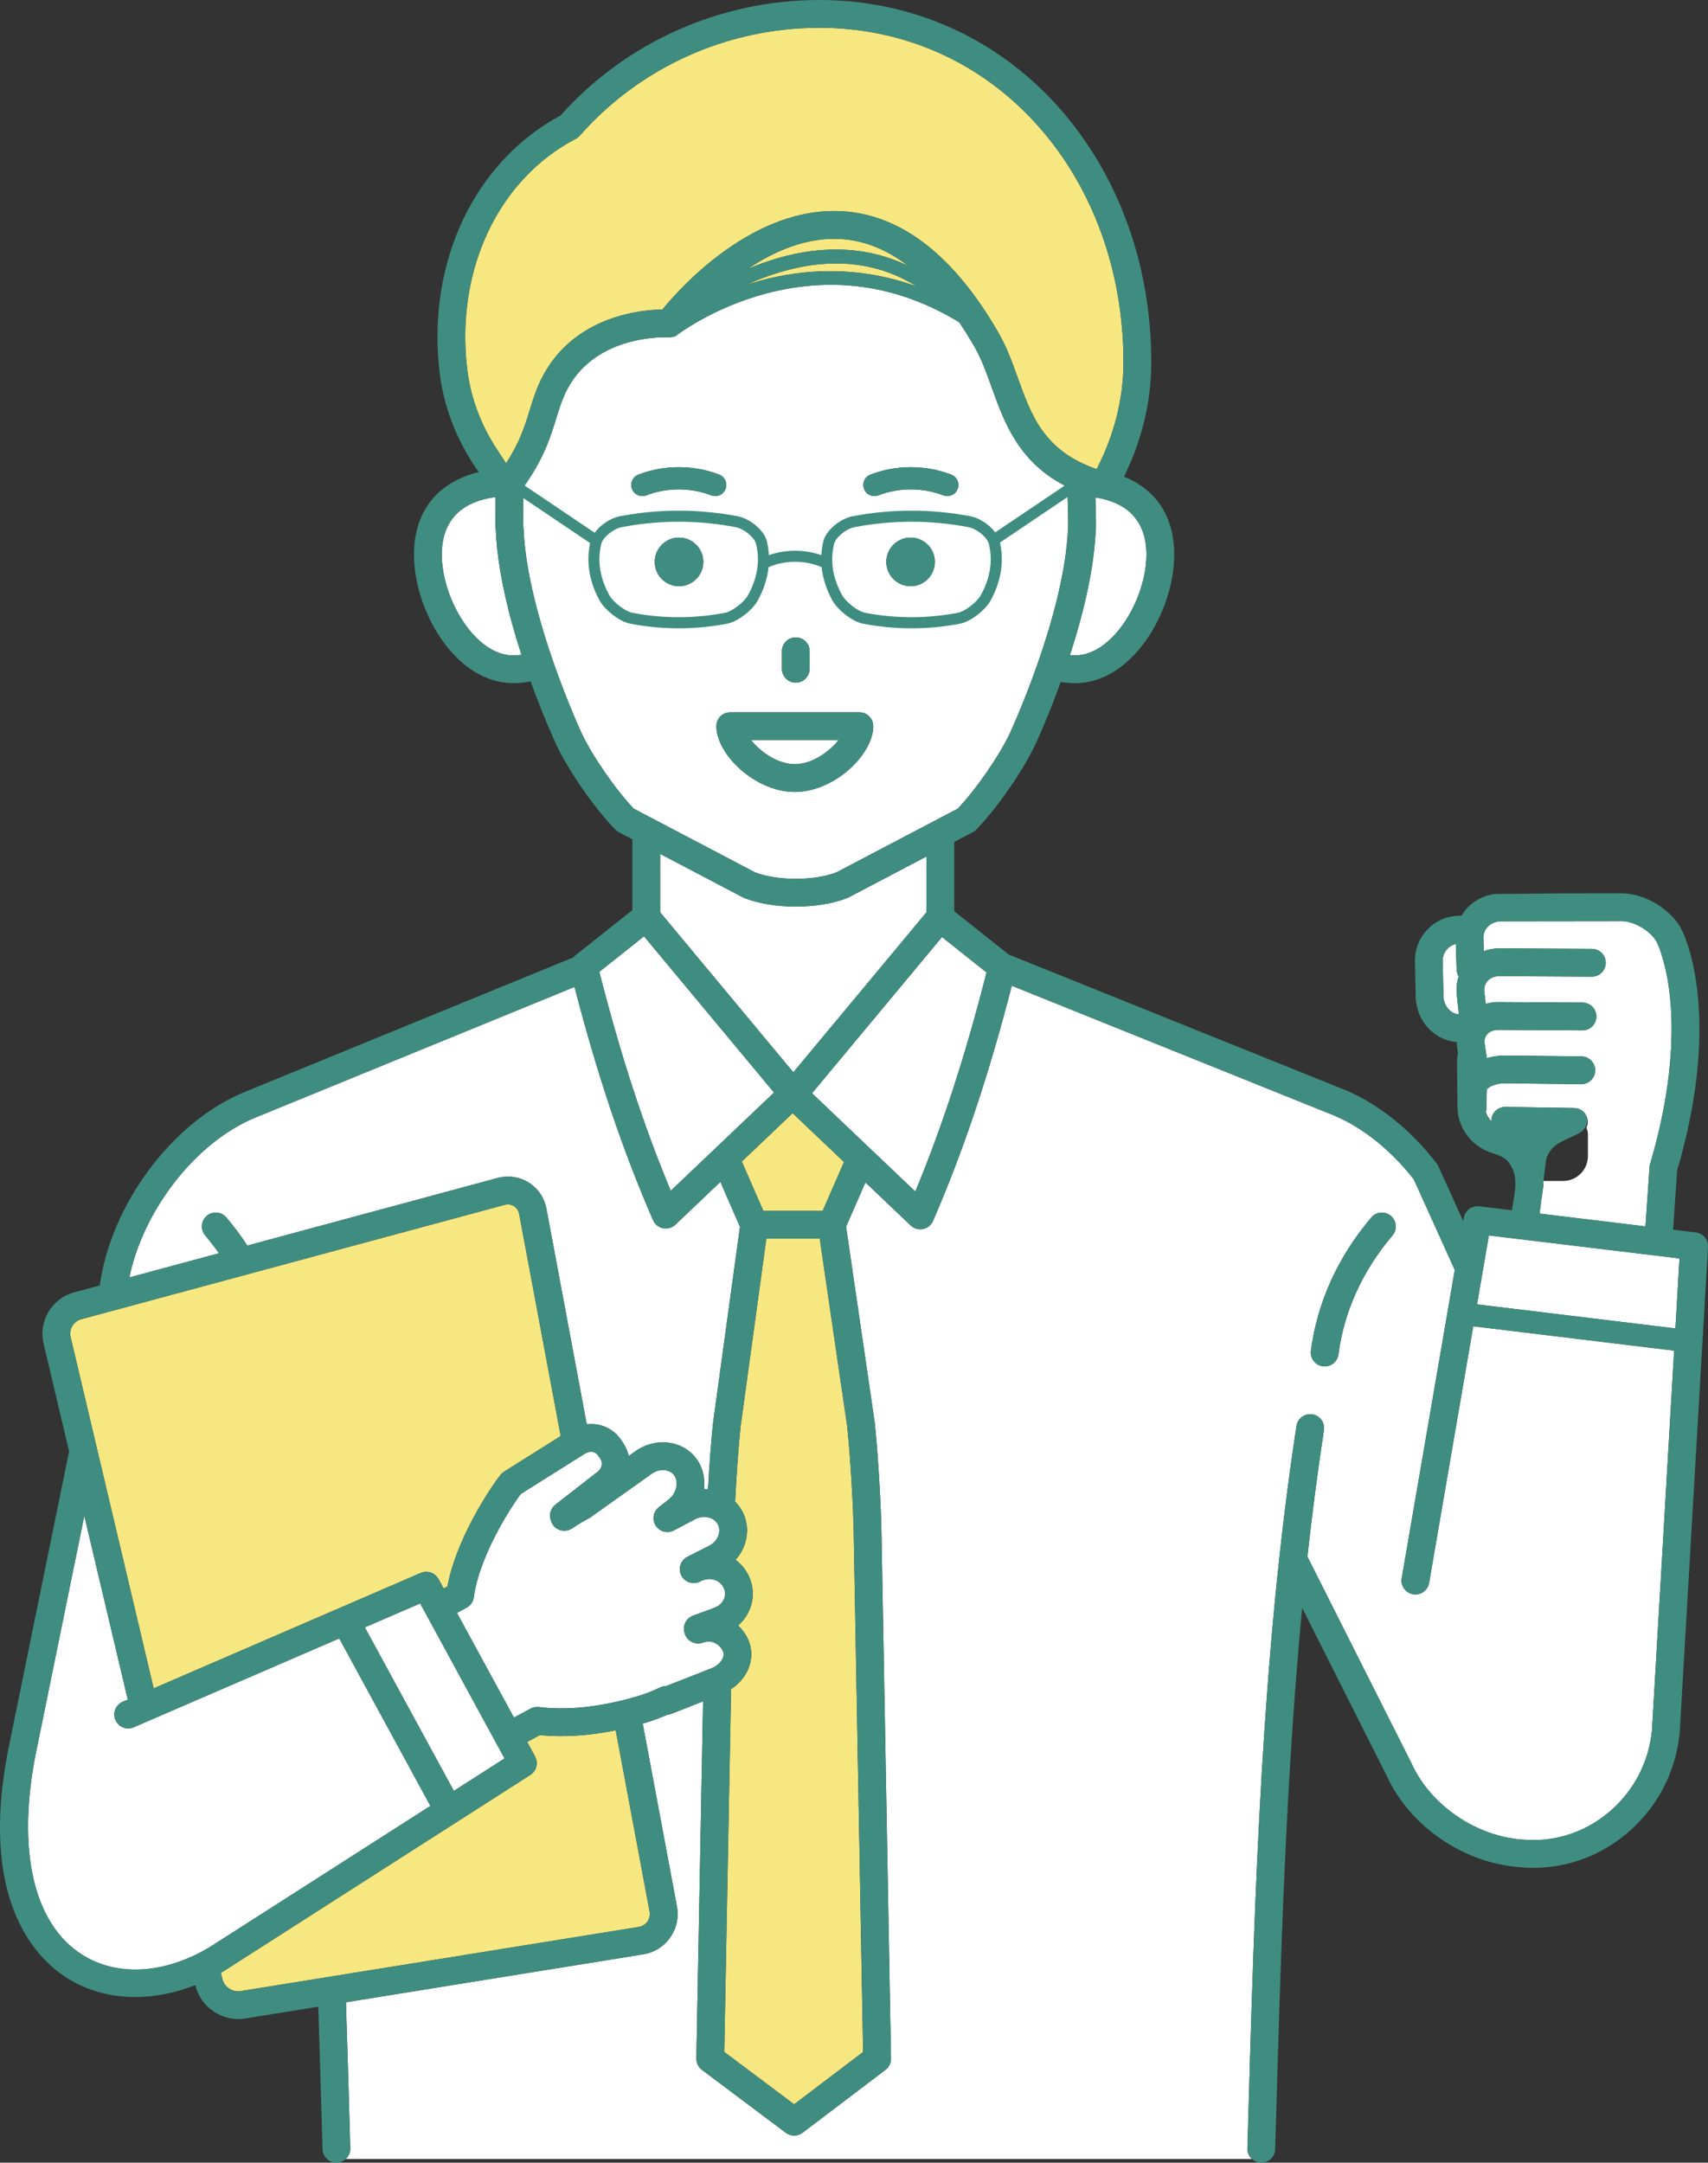 <?xml version="1.0" encoding="UTF-8"?><svg id="_レイヤー_2" xmlns="http://www.w3.org/2000/svg" viewBox="0 0 141.377 179.014"><rect x="0" y="0" width="141.377" height="179.014" fill="#333333" stroke="none"/><defs><style>.cls-1{fill:#f7e781;}.cls-2{fill:#fff;}.cls-3{fill:none;}.cls-4{fill:#3f8d80;}</style></defs><g id="_具"><line class="cls-1" x1="129.139" y1="73.951" x2="126.003" y2="73.955"/><path class="cls-2" d="M120.741,80.818c-.159.465-.217.967-.162,1.482l.177,1.663c-.684-.041-1.26-.71-1.277-1.509l-.061-2.908c-.008-.395.137-.763.41-1.037.187-.188.42-.315.675-.374l.065,2.117c.006.209.072.4.174.566Z"/><path class="cls-2" d="M127.749,98.151c.019-.137.009-.27-.018-.398h1.65c1.134,0,2.057-.923,2.057-2.057l-0-1.819c-0-.187-.049-.362-.129-.518.07-.145.113-.306.116-.478.01-.634-.496-1.157-1.131-1.167l-5.682-.09c-.006-0-.012-0-.019-0-.626,0-1.139.503-1.149,1.131-0.0.018.004.035.004.053-.214-.211-.373-.476-.452-.767.019-.079.032-.161.034-.246l.038-1.616c.084-.157.62-.51,1.507-.51.013,0,.026,0,.039 0l6.263.072h.013c.629,0,1.142-.506,1.149-1.136.007-.635-.501-1.155-1.136-1.162l-6.263-.072c-.022-0-.043-0-.065-0-.536,0-1.043.078-1.502.219l-.184-1.185c-.048-.307.022-.58.202-.788.209-.243.548-.383.936-.372l6.953.042h.007c.631,0,1.145-.51,1.149-1.142.004-.634-.507-1.152-1.142-1.156l-6.953-.042c-.371-.003-.729.05-1.067.148l-.11-1.035c-.045-.421.121-.703.268-.865.232-.256.577-.397.972-.397h.009l7.644.044h.007c.632,0,1.145-.51,1.149-1.143.004-.634-.508-1.152-1.142-1.156l-7.644-.044h-.022c-.448,0-.881.082-1.285.23l-.033-1.097c-.011-.345.119-.675.365-.929.277-.285.66-.443,1.079-.444l10.014-.013h.002c1.034,0,2.415.831,2.898,1.744.005.009.771,1.529,1.086,4.529.292,2.784.243,7.443-1.647,13.831-.024.08-.039.163-.045.247l-.34,4.917-8.771-1.059.321-2.301Z"/><path class="cls-2" d="M3.113,144.403c0-.002 0-.004.001-.005.001-.003.002-.006.003-.008l3.862-18.925,3.597,15.216-.422.182c-.583.252-.851.928-.599,1.511.188.434.611.694,1.056.694.152,0,.307-.03.455-.094l17.015-7.355,7.545,13.864-18.312,11.718c-3.909,2.314-7.982,2.44-10.9.337-3.857-2.78-5.06-9.025-3.3-17.134Z"/><path class="cls-2" d="M28.616,178.71h75.013c-.239-.218-.388-.531-.378-.879l.051-1.793c.551-19.236,1.12-39.127,4.011-58.006.096-.627.684-1.057,1.31-.962.627.096,1.058.683.962,1.31-.529,3.457-.98,6.951-1.367,10.471l8.627,17.129c.006.013.012.025.018.038,1.555,3.394,5.288,5.961,9.079,6.245.009.001.018.002.028.002,2.595.257,5.148-.54,7.187-2.247,2.04-1.707,3.311-4.108,3.58-6.763l1.835-31.458-16.627-2.016-3.655,21.244c-.096.56-.582.955-1.131.955-.065,0-.13-.006-.196-.017-.626-.108-1.045-.702-.938-1.327l4.391-25.517-3.395-7.505c-1.898-2.426-4.251-4.305-6.638-5.298l-26.633-10.722c-1.921,7.443-4.004,13.66-6.521,19.468-.149.345-.457.594-.825.669-.076.015-.153.023-.229.023-.292,0-.576-.111-.792-.316l-3.75-3.567-1.602,3.666,2.372,16.211c.002.015.004.031.006.046.267,2.551.517,6.709.557,9.266l.785,43.33c.007.367-.162.715-.454.936l-6.866,5.21c-.205.156-.45.234-.695.234-.243,0-.485-.077-.689-.23l-6.948-5.21c-.295-.222-.466-.572-.459-.941l.556-29.562-2.65,1.041c-.109.043-.222.068-.336.076-.599.27-1.274.513-2.009.727l2.829,15.127c.17.908-.028,1.823-.558,2.575-.53.753-1.323,1.248-2.235,1.395l-24.603,3.966c.112,3.449.211,6.887.308,10.305l.051,1.793c.01.348-.139.661-.378.879ZM108.509,111.809c.509-3.967,2.237-7.782,4.999-11.033.411-.483,1.136-.543,1.62-.132.484.411.543,1.136.132,1.62-2.473,2.911-4.019,6.313-4.471,9.837-.074.58-.569,1.003-1.138,1.003-.049,0-.098-.003-.148-.01-.629-.081-1.074-.656-.994-1.286Z"/><path class="cls-2" d="M54.058,100.999c.15.344.458.593.825.667.076.015.152.023.228.023.292,0,.576-.111.792-.316l3.725-3.543,1.622,3.712-2.226,16.217c-.002.011-.003.023-.004.035-.158,1.49-.31,3.529-.418,5.478-.111-.009-.222-.013-.333-.011.106-.853-.074-1.722-.569-2.437-.508-.734-1.289-1.225-2.197-1.384-.991-.172-2.046.074-2.895.678l-.565.402c-.079-.367-.228-.725-.45-1.06l-.165-.247c-.478-.718-1.206-1.183-2.048-1.307-.269-.039-.542-.04-.812-.009l-3.334-17.826c-.172-.92-.694-1.695-1.468-2.181s-1.699-.621-2.602-.377l-20.692,5.589c-.523-.802-1.101-1.58-1.735-2.327-.411-.484-1.136-.542-1.62-.132-.484.411-.543,1.136-.132,1.62.406.478.784.97,1.14,1.473l-7.419,2.004c1.145-5.54,5.462-11.2,10.449-13.242l26.4-10.807c1.906,7.359,3.985,13.526,6.502,19.307Z"/><polygon class="cls-1" points="63.185 100.229 61.401 96.145 65.609 92.142 69.861 96.186 68.095 100.229 63.185 100.229"/><path class="cls-1" d="M65.733,174.182l-5.784-4.337.564-30.027c.645-.424,1.15-1.01,1.431-1.688.326-.786.327-1.629.003-2.373-.203-.467-.499-.875-.856-1.208.417-.361.747-.811.957-1.317.369-.89.35-1.866-.053-2.749-.252-.551-.634-1.018-1.111-1.37.353-.394.622-.857.782-1.358.285-.894.209-1.833-.215-2.643-.16-.305-.363-.58-.602-.819.104-2.152.275-4.552.454-6.239l2.131-15.527h4.418s2.273,15.531,2.273,15.531c.26,2.496.504,6.546.543,9.042l.774,42.749-5.71,4.333Z"/><polygon class="cls-2" points="123.24 102.262 139.018 104.166 138.68 109.96 122.258 107.968 123.24 102.262"/><path class="cls-4" d="M113.507,100.776c.411-.483,1.136-.543,1.62-.132.484.411.543,1.136.132,1.62-2.473,2.911-4.019,6.313-4.471,9.837-.074.58-.569,1.003-1.138,1.003-.049,0-.098-.003-.148-.01-.629-.081-1.074-.656-.994-1.286.509-3.967,2.237-7.782,4.999-11.033Z"/><path class="cls-2" d="M65.665,88.759l-11.021-13.245v-4.833s6.846,3.595,6.846,3.595c.035.019.072.035.11.051,1.197.476,2.733.714,4.269.714,1.536,0,3.072-.238,4.269-.714.037-.015.074-.032.11-.05l6.435-3.379v4.623s-11.016,13.239-11.016,13.239Z"/><path class="cls-2" d="M67.211,90.494l10.761-12.933,3.688,2.933c-1.761,6.908-3.654,12.733-5.896,18.135l-8.554-8.136Z"/><path class="cls-1" d="M90.739,38.819c-4.322-1.496-5.374-4.426-6.487-7.527-.451-1.258-.918-2.558-1.608-3.754-3.677-6.374-8.022-9.755-12.913-10.05-7.341-.44-13.367,6.258-14.9,8.129-1.763.032-6.798.519-9.534,4.877-.761,1.213-1.113,2.357-1.454,3.463-.403,1.31-.821,2.659-1.954,4.394l-.793-1.212c-0.0 0-0.0.001-0.0.001-.028-.043-.056-.086-.084-.129l-.159-.243-0-.014c-1.204-1.966-1.942-4.083-2.196-6.311-.928-8.168,2.605-15.609,9.001-18.956.125-.065.237-.153.33-.259,4.994-5.676,12.227-8.931,19.843-8.931,6.982,0,13.387,2.863,18.036,8.061,4.596,5.139,7.126,12.106,7.126,19.619,0,3.036-.76,6.023-2.219,8.858-.012-.005-.023-.012-.036-.017Z"/><path class="cls-2" d="M94.893,45.892c0,3.683-2.774,8.356-5.892,8.356-.148,0-.294-.008-.439-.02,1.043-3.212,1.999-7.003,2.137-10.401.009-.06.018-.121.018-.184-.001-.124-.001-.248-.003-.372.001-.092.003-.184.003-.275-0-.021-.005-.04-.006-.06-.007-.584-.021-1.171-.044-1.761,3.445.538,4.226,2.789,4.226,4.718Z"/><path class="cls-2" d="M41.015,41.145c-0.0.423.001.856.002,1.302l.002,1.203c0.0.059.009.115.017.172.137,3.39,1.088,7.171,2.128,10.379-.231.031-.466.049-.704.049-3.118,0-5.892-4.673-5.892-8.356,0-1.968.816-4.272,4.446-4.747Z"/><path class="cls-2" d="M65.789,63.253c-1.461,0-2.869-1.051-3.625-1.994h7.25c-.756.944-2.164,1.994-3.625,1.994Z"/><path class="cls-2" d="M88.406,43.648h.012c-.005-1.067-.024-2.189-.092-3.354-4-2-5.183-5.286-6.238-8.226-.436-1.216-.849-2.364-1.436-3.382-.411-.713-.83-1.383-1.255-2.012-5.032-3.062-10.413-3.862-16.012-2.374-4.451,1.183-7.379,3.45-7.408,3.472-.105.082-.23.122-.354.122-.001,0-.002-0-.002-0-.101.022-.205.031-.31.025-.055-.003-5.503-.29-8.067,3.796-.601.957-.88,1.865-1.204,2.917-.484,1.572-1.031,3.344-2.725,5.704-.003.673-.002,1.368 0,2.103l.002,1.207c0,0-0.0 0-0.0.001h.012c.262,7.242,4.768,16.944,4.814,17.044.882,1.882,2.831,4.696,4.316,6.246l10.041,5.273c1.842.709,4.891.709,6.732 0l10.041-5.273c1.486-1.551,3.435-4.365,4.317-6.246.047-.1,4.553-9.802,4.815-17.045ZM59.295,60.11c0-.635.514-1.149,1.149-1.149h10.691c.635,0,1.149.514,1.149,1.149,0,2.326-3.211,5.442-6.495,5.442-3.284,0-6.494-3.116-6.494-5.442ZM75.373,48.521c-1.111,0-2.011-.9-2.011-2.011,0-1.111.9-2.011,2.011-2.011,1.11,0,2.01.9,2.01,2.011,0,1.11-.9,2.011-2.01,2.011ZM65.868,56.505c-.635,0-1.149-.514-1.149-1.149v-1.447c0-.635.514-1.149,1.149-1.149s1.149.514,1.149,1.149v1.447c0,.635-.514,1.149-1.149,1.149ZM56.205,48.521c-1.11,0-2.011-.9-2.011-2.011,0-1.111.9-2.011,2.011-2.011,1.111,0,2.011.9,2.011,2.011,0,1.11-.9,2.011-2.011,2.011ZM60.058,40.473c-.14.365-.489.59-.858.59-.11,0-.221-.02-.33-.062-.85-.327-1.754-.493-2.685-.493s-1.835.166-2.685.493c-.474.182-1.006-.054-1.188-.528-.182-.474.054-1.006.528-1.188,1.061-.408,2.186-.615,3.345-.615,1.158,0,2.283.207,3.345.615.474.182.71.714.528,1.188ZM79.266,40.473c-.14.366-.489.59-.858.59-.11,0-.221-.02-.329-.062-.851-.327-1.753-.492-2.683-.492h-.007c-.929,0-1.831.166-2.681.492-.474.182-1.006-.055-1.188-.528-.182-.474.055-1.006.529-1.188,1.062-.408,2.185-.615,3.34-.615.003-0.0.006-0.0.008,0,1.155,0,2.279.207,3.341.615.474.182.711.714.529,1.188Z"/><path class="cls-1" d="M69.601,19.784c1.942.118,3.804.864,5.575,2.225-3.221-1.563-6.903-1.784-10.869-.616-.798.235-1.602.525-2.406.863,2.199-1.476,4.873-2.646,7.701-2.472Z"/><path class="cls-1" d="M75.896,23.718c-5.033-1.83-9.594-1.388-12.851-.515-.455.122-.893.254-1.315.393,4.005-1.819,9.304-2.942,14.166.122Z"/><path class="cls-2" d="M53.307,77.502l10.762,12.933-8.55,8.132c-2.257-5.412-4.155-11.233-5.912-18.125l3.701-2.94Z"/><path class="cls-1" d="M41.763,99.732c.094-.025.188-.038.279-.038.18,0,.351.048.501.142.226.142.379.375.432.658l3.436,18.374-4.69,2.95c-.082.052-.158.114-.225.185-.351.373-3.645,4.942-4.463,9.314l-.312.167-.426-.783c-.01-.019-.024-.034-.035-.052-.021-.035-.044-.068-.068-.1-.022-.029-.046-.056-.071-.083-.026-.028-.054-.055-.082-.08-.028-.024-.056-.046-.086-.068-.03-.022-.061-.042-.093-.06-.032-.018-.064-.035-.097-.05-.034-.016-.068-.029-.103-.042-.034-.012-.068-.021-.103-.03-.037-.009-.074-.016-.111-.022-.035-.005-.071-.008-.106-.009-.038-.002-.076-.002-.114 0-.037.002-.073.006-.11.012-.037.006-.074.013-.111.022-.038.01-.075.022-.112.036-.02.007-.041.011-.061.02l-22.114,9.558-6.877-29.091c-.148-.625.251-1.295.871-1.462l35.051-9.468Z"/><path class="cls-1" d="M18.502,163.167c.011-.007.022-.013.033-.02l25.368-16.234c.022-.014.04-.032.06-.048.031-.023.062-.046.09-.072.028-.026.054-.053.079-.081.025-.028.05-.055.072-.085.023-.031.042-.063.062-.095.019-.031.037-.062.052-.094.016-.034.029-.069.042-.105.012-.034.024-.067.033-.102.009-.036.015-.073.021-.109.006-.036.011-.072.013-.108.002-.037.001-.074-0-.112-.001-.036-.003-.072-.008-.109-.005-.038-.014-.076-.023-.114-.008-.035-.017-.07-.029-.104-.013-.038-.03-.075-.047-.112-.01-.022-.016-.045-.028-.067l-.657-1.208,1.054-.566c1.945.19,4.048.056,6.276-.399l2.805,14.997c.055.294-.008.589-.178.831-.17.242-.426.401-.721.448l-32.97,5.315c-.657.107-1.343-.352-1.497-1.001l-.123-.52c.073-.042.147-.083.22-.126Z"/><path class="cls-2" d="M52.471,140.491c-2.878.819-5.527,1.091-7.874.809-.046-.006-.092-.008-.137-.008-.189,0-.376.047-.543.137l-1.379.74-4.716-8.666.8-.43c.325-.174.547-.494.596-.86.477-3.563,3.265-7.737,3.887-8.55l5.225-3.286c.009-.005.017-.011.026-.017.224-.149.469-.215.691-.181.195.029.354.133.472.309l.165.246c.289.435.066.914-.304,1.161-.024.016-.047.033-.07.05l-3.342,2.606c-.389.303-.541.821-.378,1.286l.035.1c.118.336.385.599.723.711.338.112.709.061,1.004-.138.494-.333.954-.609,1.367-.82.05-.025.098-.054.143-.087l5.081-3.613c.353-.251.778-.355,1.167-.287.211.037.504.141.704.43.395.57.175,1.486-.48,2l-.798.625c-.468.367-.579,1.031-.255,1.53.324.499.975.668,1.501.39l1.757-.929c.375-.199.807-.245,1.187-.127.309.096.555.294.693.557.137.261.159.573.062.878-.12.374-.404.699-.781.89l-1.801.915c-.562.286-.789.971-.508,1.536.28.565.963.798,1.531.522l.132-.064c.365-.177.768-.203,1.133-.071.326.117.582.35.722.655.173.378.107.704.021.911-.137.33-.417.588-.787.725l-1.783.661c-.557.206-.865.802-.711,1.376l.015.052c.078.3.275.562.544.716.269.154.591.198.889.112l.309-.089c.522-.15,1.194.209,1.438.771.075.173.069.367-.018.577-.146.352-.492.664-.926.834l-3.746,1.471c-.178.002-.359.04-.525.123-.602.304-1.327.578-2.155.813Z"/><polygon class="cls-2" points="30.198 134.702 34.78 132.721 41.763 145.554 37.565 148.24 30.198 134.702"/><path class="cls-4" d="M123.705,73.999c-.838.116-1.622.501-2.204,1.102-.207.214-.38.449-.526.698l-.073-.001c-1.027-.019-1.985.37-2.702,1.09-.718.72-1.101,1.682-1.08,2.707l.061,2.908c.042,1.999,1.542,3.62,3.4,3.75.002.166.011.334.038.504l.064.412c-.055.266-.085.539-.082.818,0,0,.041,3.689.041,3.69.017,1.559,1.016,2.998,2.443,3.607.654.279,1.361.343,1.814.953.898,1.208.435,2.596.248,3.941l-2.715-.328c-.03-.004-.06-0-.09-.002-.038-.002-.076-.004-.113-.002-.04.002-.079.009-.118.016-.035.006-.069.01-.103.019-.039.01-.076.024-.113.038-.032.012-.065.023-.095.038-.035.017-.067.037-.1.057-.03.018-.061.036-.089.057-.03.022-.057.047-.084.072-.027.025-.055.049-.08.076-.024.027-.045.056-.067.085-.023.03-.046.06-.065.092-.019.032-.034.066-.051.099-.016.034-.033.067-.046.103-.013.036-.022.074-.031.112-.007.028-.018.055-.023.084l-.049.285-2.055-4.543c-.024-.049-.047-.082-.067-.116-.02-.034-.039-.068-.062-.099-2.192-2.84-4.839-4.954-7.663-6.128-.012-.005-27.777-11.183-27.777-11.183l-4.508-3.585v-5.735s1.526-.801,1.526-.801c.105-.055.201-.126.284-.21,1.678-1.701,3.869-4.846,4.883-7.01.09-.192,1.06-2.278,2.125-5.218.393.063.794.097,1.203.097,2.194,0,4.298-1.294,5.924-3.643,1.419-2.051,2.266-4.672,2.266-7.011,0-3.126-1.5-5.369-4.156-6.435,1.483-3.028,2.257-6.221,2.257-9.479,0-8.079-2.739-15.591-7.712-21.151C82.49,3.135,75.476,0,67.831,0c-8.206,0-16.003,3.479-21.428,9.552-7.124,3.836-11.056,12.111-10.029,21.151.339,2.984,1.426,5.788,3.232,8.337.002.013.004.025.006.038-3.392.832-5.343,3.249-5.343,6.814,0,2.339.847,4.96,2.267,7.011,1.626,2.349,3.73,3.643,5.924,3.643.498,0,.986-.051,1.46-.144,1.072,2.965,2.052,5.073,2.142,5.266,1.014,2.165,3.205,5.309,4.883,7.01.083.084.179.155.284.21l1.115.586v5.857s-4.749,3.773-4.749,3.773c-.057.046-.107.097-.154.152l-27.157,11.117c-6.071,2.485-11.11,9.368-12.026,16.03l-2.145.579c-1.816.491-2.941,2.379-2.509,4.21l2.115,8.947-4.855,23.791c-2.681,12.373,1.483,17.511,4.205,19.472,1.761,1.269,3.878,1.901,6.123,1.901,1.619,0,3.304-.33,4.97-.987.391,1.652,1.919,2.81,3.557,2.81.182,0,.365-.014.548-.044l6.079-.98c.108,3.347.204,6.684.299,10.002l.051,1.793c.018.623.529,1.116,1.148,1.116.011,0,.022-0.0.034-0.0.286-.008.542-.124.738-.303.239-.218.388-.531.378-.879l-.051-1.793c-.098-3.417-.196-6.855-.308-10.305l24.603-3.966c.912-.147,1.706-.642,2.235-1.395.529-.753.728-1.667.558-2.575l-2.829-15.127c.735-.214,1.41-.457,2.009-.727.114-.008.227-.034.336-.076l2.65-1.041-.556,29.562c-.007.369.164.719.459.941l6.948,5.21c.204.153.447.23.689.23.245,0,.489-.078.695-.234l6.866-5.21c.292-.222.461-.57.454-.936l-.785-43.33c-.04-2.558-.29-6.716-.557-9.266-.002-.015-.004-.031-.006-.046l-2.372-16.211,1.602-3.666,3.75,3.567c.216.205.5.316.792.316.076,0,.153-.008.229-.023.368-.075.676-.325.825-.669,2.517-5.808,4.6-12.024,6.521-19.468l26.633,10.722c2.387.993,4.739,2.873,6.638,5.298l3.395,7.505-4.391,25.517c-.108.626.312,1.22.938,1.327.066.011.132.017.196.017.549,0,1.035-.395,1.131-.955l3.655-21.244,16.627,2.016-1.835,31.458c-.269,2.655-1.54,5.056-3.58,6.763-2.04,1.706-4.592,2.504-7.187,2.247-3.819-.286-7.552-2.854-9.106-6.247-.006-.013-.012-.026-.018-.038l-8.627-17.129c.387-3.52.837-7.014,1.367-10.471.096-.627-.335-1.214-.962-1.31-.626-.095-1.214.335-1.31.962-2.891,18.88-3.46,38.771-4.011,58.006l-.051,1.793c-.01.348.139.661.378.879.196.179.451.295.738.303.011 0.0.022 0.0.034 0.0.619,0,1.13-.493,1.148-1.116l.051-1.793c.407-14.213.825-28.784,2.183-43.008l7,13.899c1.92,4.171,6.326,7.206,10.974,7.558.392.038.783.057,1.172.057,2.798 0,5.496-.984,7.703-2.83,2.51-2.1,4.071-5.055,4.395-8.321.002-.015.003-.031.004-.046l2.344-40.192c.035-.606-.407-1.135-1.01-1.208l-1.882-.227.339-4.909c3.849-13.121.498-19.691.353-19.965-.881-1.665-3.045-2.968-4.93-2.968-.005,0-2.809.004-2.809.004l-2.298.003M3.113,144.403c0-.002 0-.004.001-.005.001-.003.002-.006.003-.008l3.862-18.925,3.597,15.216-.422.182c-.583.252-.851.928-.599,1.511.188.434.611.694,1.056.694.152,0,.307-.03.455-.094l17.015-7.355,7.545,13.864-18.312,11.718c-3.909,2.314-7.982,2.44-10.9.337-3.857-2.78-5.06-9.025-3.3-17.134ZM18.405,163.813l-.123-.52c.073-.042.147-.083.22-.126.011-.007.022-.013.033-.02l25.368-16.234c.022-.014.04-.032.06-.048.031-.023.062-.046.09-.072.028-.026.054-.053.079-.081.025-.028.05-.055.072-.085.023-.031.042-.063.062-.095.019-.031.037-.062.052-.094.016-.034.029-.069.042-.105.012-.034.024-.067.033-.102.009-.036.015-.073.021-.109.006-.036.011-.072.013-.108.002-.037.001-.074-0-.112-.001-.036-.003-.072-.008-.109-.005-.038-.014-.076-.023-.114-.008-.035-.017-.07-.029-.104-.013-.038-.03-.075-.047-.112-.01-.022-.016-.045-.028-.067l-.657-1.208,1.054-.566c1.945.19,4.048.056,6.276-.399l2.805,14.997c.055.294-.008.589-.178.831-.17.242-.426.401-.721.448l-32.97,5.315c-.657.107-1.343-.352-1.497-1.001ZM54.626,139.678c-.602.304-1.327.578-2.155.813-2.878.819-5.527,1.091-7.874.809-.046-.006-.092-.008-.137-.008-.189,0-.376.047-.543.137l-1.379.74-4.716-8.666.8-.43c.325-.174.547-.494.596-.86.477-3.563,3.265-7.737,3.887-8.55l5.225-3.286c.009-.005.017-.011.026-.017.224-.149.469-.215.691-.181.195.029.354.133.472.309l.165.246c.289.435.066.914-.304,1.161-.024.016-.047.033-.07.05l-3.342,2.606c-.389.303-.541.821-.378,1.286l.035.1c.118.336.385.599.723.711.338.112.709.061,1.004-.138.494-.333.954-.609,1.367-.82.05-.025.098-.054.143-.087l5.081-3.613c.353-.251.778-.355,1.167-.287.211.037.504.141.704.43.395.57.175,1.486-.48,2l-.798.625c-.468.367-.579,1.031-.255,1.53.324.499.975.668,1.501.39l1.757-.929c.375-.199.807-.245,1.187-.127.309.096.555.294.693.557.137.261.159.573.062.878-.12.374-.404.699-.781.89l-1.801.915c-.562.286-.789.971-.508,1.536.28.565.963.798,1.531.522l.132-.064c.365-.177.768-.203,1.133-.071.326.117.582.35.722.655.173.378.107.704.021.911-.137.33-.417.588-.787.725l-1.783.661c-.557.206-.865.802-.711,1.376l.015.052c.078.3.275.562.544.716.269.154.591.198.889.112l.309-.089c.522-.15,1.194.209,1.438.771.075.173.069.367-.018.577-.146.352-.492.664-.926.834l-3.746,1.471c-.178.002-.359.04-.525.123ZM67.211,90.494l10.761-12.933,3.688,2.933c-1.761,6.908-3.654,12.733-5.896,18.135l-8.554-8.136ZM92.994,29.978c0,3.036-.76,6.023-2.219,8.858-.012-.005-.023-.012-.036-.017-4.322-1.496-5.374-4.426-6.487-7.527-.451-1.258-.918-2.558-1.608-3.754-3.677-6.374-8.022-9.755-12.913-10.05-7.341-.44-13.367,6.258-14.9,8.129-1.763.032-6.798.519-9.534,4.877-.761,1.213-1.113,2.357-1.454,3.463-.403,1.31-.821,2.659-1.954,4.394l-.793-1.212c-0.0 0-0.0.001-0.0.001-.028-.043-.056-.086-.084-.129l-.159-.243-0-.014c-1.204-1.966-1.942-4.083-2.196-6.311-.928-8.168,2.605-15.609,9.001-18.956.125-.065.237-.153.33-.259,4.994-5.676,12.227-8.931,19.843-8.931,6.982,0,13.387,2.863,18.036,8.061,4.596,5.139,7.126,12.106,7.126,19.619ZM36.568,45.892c0-1.968.816-4.272,4.446-4.747-0.0.423.001.856.002,1.302l.002,1.203c0.0.059.009.115.017.172.137,3.39,1.088,7.171,2.128,10.379-.231.031-.466.049-.704.049-3.118,0-5.892-4.673-5.892-8.356ZM61.9,22.256c2.199-1.476,4.873-2.646,7.701-2.472,1.942.118,3.804.864,5.575,2.225-3.221-1.563-6.903-1.784-10.869-.616-.798.235-1.602.525-2.406.863ZM75.896,23.718c-5.033-1.83-9.594-1.388-12.851-.515-.455.122-.893.254-1.315.393,4.005-1.819,9.304-2.942,14.166.122ZM94.893,45.892c0,3.683-2.774,8.356-5.892,8.356-.148,0-.294-.008-.439-.02,1.043-3.212,1.999-7.003,2.137-10.401.009-.06.018-.121.018-.184-.001-.124-.001-.248-.003-.372.001-.092.003-.184.003-.275-0-.021-.005-.04-.006-.06-.007-.584-.021-1.171-.044-1.761,3.445.538,4.226,2.789,4.226,4.718ZM83.592,60.693c-.882,1.882-2.831,4.696-4.317,6.246l-10.041,5.273c-1.842.709-4.89.709-6.732-0l-10.041-5.273c-1.486-1.55-3.434-4.364-4.316-6.246-.047-.1-4.552-9.802-4.814-17.044h-.012c0-0.0 0-0.0 0-.001l-.002-1.207c-.002-.734-.004-1.43-0-2.103,1.694-2.359,2.241-4.131,2.725-5.704.324-1.052.603-1.961,1.204-2.917,2.564-4.086,8.012-3.8,8.067-3.796.106.006.21-.003.31-.025.001,0,.002 0.0.002 0.0.124,0,.249-.04.354-.122.029-.023,2.957-2.289,7.408-3.472,5.598-1.488,10.979-.688,16.012,2.374.425.628.844,1.299,1.255,2.012.587,1.017.999,2.166,1.436,3.382,1.055,2.94,2.238,6.227,6.238,8.226.068,1.164.087,2.286.092,3.354h-.012c-.262,7.242-4.768,16.944-4.815,17.045ZM76.681,70.897v4.623s-11.016,13.239-11.016,13.239l-11.021-13.245v-4.833s6.846,3.595,6.846,3.595c.035.019.072.035.11.051,1.197.476,2.733.714,4.269.714,1.536,0,3.072-.238,4.269-.714.037-.015.074-.032.11-.05l6.435-3.379ZM21.155,92.499l26.4-10.807c1.906,7.359,3.985,13.526,6.502,19.307.15.344.458.593.825.667.076.015.152.023.228.023.292,0,.576-.111.792-.316l3.725-3.543,1.622,3.712-2.226,16.217c-.002.011-.003.023-.004.035-.158,1.49-.31,3.529-.418,5.478-.111-.009-.222-.013-.333-.011.106-.853-.074-1.722-.569-2.437-.508-.734-1.289-1.225-2.197-1.384-.991-.172-2.046.074-2.895.678l-.565.402c-.079-.367-.228-.725-.45-1.06l-.165-.247c-.478-.718-1.206-1.183-2.048-1.307-.269-.039-.542-.04-.812-.009l-3.334-17.826c-.172-.92-.694-1.695-1.468-2.181s-1.699-.621-2.602-.377l-20.692,5.589c-.523-.802-1.101-1.58-1.735-2.327-.411-.484-1.136-.542-1.62-.132-.484.411-.543,1.136-.132,1.62.406.478.784.97,1.14,1.473l-7.419,2.004c1.145-5.54,5.462-11.2,10.449-13.242ZM6.712,109.2l35.051-9.468c.094-.025.188-.038.279-.038.18,0,.351.048.501.142.226.142.379.375.432.658l3.436,18.374-4.69,2.95c-.082.052-.158.114-.225.185-.351.373-3.645,4.942-4.463,9.314l-.312.167-.426-.783c-.01-.019-.024-.034-.035-.052-.021-.035-.044-.068-.068-.1-.022-.029-.046-.056-.071-.083-.026-.028-.054-.055-.082-.08-.028-.024-.056-.046-.086-.068-.03-.022-.061-.042-.093-.06-.032-.018-.064-.035-.097-.05-.034-.016-.068-.029-.103-.042-.034-.012-.068-.021-.103-.03-.037-.009-.074-.016-.111-.022-.035-.005-.071-.008-.106-.009-.038-.002-.076-.002-.114 0-.037.002-.073.006-.11.012-.037.006-.074.013-.111.022-.038.01-.075.022-.112.036-.02.007-.041.011-.061.02l-22.114,9.558-6.877-29.091c-.148-.625.251-1.295.871-1.462ZM37.565,148.24l-7.367-13.538,4.581-1.98,6.983,12.832-4.197,2.686ZM53.307,77.502l10.762,12.933-8.55,8.132c-2.257-5.412-4.155-11.233-5.912-18.125l3.701-2.94ZM69.861,96.186l-1.767,4.042h-4.909s-1.785-4.084-1.785-4.084l4.208-4.003,4.252,4.044ZM70.669,127.1l.774,42.749-5.71,4.333-5.784-4.337.564-30.027c.645-.424,1.15-1.01,1.431-1.688.326-.786.327-1.629.003-2.373-.203-.467-.499-.875-.856-1.208.417-.361.747-.811.957-1.317.369-.89.35-1.866-.053-2.749-.252-.551-.634-1.018-1.111-1.37.353-.394.622-.857.782-1.358.285-.894.209-1.833-.215-2.643-.16-.305-.363-.58-.602-.819.104-2.152.275-4.552.454-6.239l2.131-15.527h4.418s2.273,15.531,2.273,15.531c.26,2.496.504,6.546.543,9.042ZM136.199,101.511s-8.771-1.059-8.771-1.059c.047.006.509-4.43.578-4.601.473-1.179,1.293-1.364,2.333-1.861.319-.152.576-.276.792-.555.55-.711.105-1.707-.837-1.721l-5.682-.09c-.645-0-1.157.502-1.167,1.131-0.0.018.004.035.004.053-.214-.211-.373-.476-.452-.767.019-.079.032-.161.034-.246l.038-1.616c.084-.157.62-.51,1.507-.51.013,0,.026,0,.039 0l6.263.072c.642,0,1.155-.506,1.162-1.136.007-.635-.501-1.155-1.136-1.162l-6.263-.072c-.022-0-.043-0-.065-0-.536,0-1.043.078-1.502.219l-.184-1.185c-.048-.307.022-.58.202-.788.209-.243.548-.383.936-.372l6.953.042c.639,0,1.152-.51,1.156-1.142.004-.634-.507-1.152-1.142-1.156l-6.953-.042c-.371-.003-.729.05-1.067.148l-.11-1.035c-.045-.421.121-.703.268-.865.232-.256.577-.397.972-.397.009,0,7.653.044,7.653.044.638,0,1.152-.51,1.156-1.143.004-.634-.508-1.152-1.142-1.156l-7.644-.044c-.469,0-.903.082-1.307.23l-.033-1.097c-.011-.345.119-.675.365-.929.277-.285.66-.443,1.079-.444l10.014-.013c1.036,0,2.417.831,2.9,1.744.005.009.771,1.529,1.086,4.529.292,2.784.243,7.443-1.647,13.831-.024.08-.039.163-.045.247l-.34,4.917ZM120.502,78.135l.065,2.117c.006.209.072.4.174.566-.159.465-.217.967-.162,1.482l.177,1.663c-.684-.041-1.26-.71-1.277-1.509l-.061-2.908c-.008-.395.137-.763.41-1.037.187-.188.42-.315.675-.374ZM122.258,107.968l.982-5.706,15.778,1.905-.338,5.793-16.422-1.991Z"/><path class="cls-4" d="M73.363,46.51c0-1.111.9-2.011,2.011-2.011,1.11,0,2.01.9,2.01,2.011,0,1.11-.9,2.011-2.01,2.011-1.111,0-2.011-.9-2.011-2.011Z"/><path class="cls-4" d="M54.194,46.51c0-1.111.9-2.011,2.011-2.011,1.111,0,2.011.9,2.011,2.011,0,1.11-.9,2.011-2.011,2.011-1.11,0-2.011-.9-2.011-2.011Z"/><path class="cls-4" d="M65.868,56.505c-.635,0-1.149-.514-1.149-1.149v-1.447c0-.635.514-1.149,1.149-1.149s1.149.514,1.149,1.149v1.447c0,.635-.514,1.149-1.149,1.149Z"/><path class="cls-4" d="M78.408,41.063c-.11,0-.221-.02-.329-.062-.851-.327-1.753-.492-2.683-.492h-.007c-.929,0-1.831.166-2.681.492-.474.182-1.006-.055-1.188-.528-.182-.474.055-1.006.529-1.188,1.062-.408,2.185-.615,3.34-.615.003-0.0.006-0.0.008,0,1.155,0,2.279.207,3.341.615.474.182.711.714.529,1.188-.14.366-.489.59-.858.59Z"/><path class="cls-4" d="M59.199,41.063c-.11,0-.221-.02-.33-.062-.85-.327-1.754-.493-2.685-.493s-1.835.166-2.685.493c-.474.182-1.006-.054-1.188-.528-.182-.474.054-1.006.528-1.188,1.061-.408,2.186-.615,3.345-.615,1.158,0,2.283.207,3.345.615.474.182.71.714.528,1.188-.14.365-.489.59-.858.59Z"/><path class="cls-4" d="M59.295,60.11c0,2.326,3.211,5.442,6.494,5.442,3.284,0,6.495-3.116,6.495-5.442,0-.635-.514-1.149-1.149-1.149h-10.691c-.635,0-1.149.514-1.149,1.149ZM62.164,61.259h7.25c-.756.944-2.164,1.994-3.625,1.994-1.461,0-2.869-1.051-3.625-1.994Z"/><path class="cls-3" d="M51.423,43.643c1.574-.305,3.162-.457,4.75-.457,1.591,0,3.183.153,4.764.459.674.144,1.51.842,1.647,1.381.336,1.422.114,2.819-.68,4.261-.369.627-1.333,1.315-1.859,1.429-2.563.496-5.174.496-7.749-.002-.513-.112-1.473-.796-1.851-1.433-.792-1.44-1.013-2.835-.675-4.263.135-.531.971-1.229,1.654-1.375Z"/><path class="cls-3" d="M70.694,43.643c1.574-.305,3.162-.457,4.75-.457,1.591,0,3.183.153,4.764.459.674.144,1.51.842,1.647,1.381.336,1.422.114,2.819-.681,4.261-.369.627-1.333,1.315-1.859,1.429-2.564.496-5.175.496-7.749-.002-.513-.112-1.473-.796-1.851-1.433-.792-1.44-1.013-2.835-.675-4.263.135-.531.971-1.229,1.654-1.375Z"/><path class="cls-4" d="M41.99,40.333l6.765,4.558c.029.02.061.032.093.044-.343,1.602-.077,3.212.795,4.795.002.004.004.008.007.011.481.816,1.631,1.691,2.461,1.873,1.352.262,2.711.393,4.069.393,1.355,0,2.708-.13,4.052-.39.842-.184,1.992-1.059,2.472-1.875.511-.928.815-1.862.913-2.794,1.337-.595,3.053-.595,4.391-0.0.097.932.4,1.862.907,2.783.002.004.004.008.007.011.481.816,1.631,1.691,2.461,1.873,1.352.262,2.711.393,4.069.393,1.355,0,2.708-.13,4.052-.39.842-.184,1.992-1.059,2.472-1.875.885-1.607,1.15-3.231.795-4.839.008-.005.017-.007.025-.012l6.765-4.558c.211-.142.266-.428.124-.638-.142-.211-.428-.266-.638-.124l-6.669,4.494c-.487-.654-1.31-1.176-1.984-1.321-3.285-.636-6.607-.635-9.882-.002-.925.198-2.117,1.09-2.363,2.057-.091.383-.145.768-.165,1.152-1.362-.485-2.979-.485-4.341,0-.02-.382-.074-.763-.164-1.144-.248-.974-1.44-1.866-2.356-2.063-3.285-.636-6.606-.635-9.882-.002-.693.149-1.537.687-2.02,1.355l-6.716-4.526c-.211-.142-.496-.086-.638.124-.142.211-.086.496.124.638ZM69.04,45.018c.135-.531.971-1.229,1.654-1.375,1.574-.305,3.162-.457,4.75-.457,1.591,0,3.183.153,4.764.459.674.144,1.51.842,1.647,1.381.336,1.422.114,2.819-.681,4.261-.369.627-1.333,1.315-1.859,1.429-2.564.496-5.175.496-7.749-.002-.513-.112-1.473-.796-1.851-1.433-.792-1.44-1.013-2.835-.675-4.263ZM49.769,45.018c.135-.531.971-1.229,1.654-1.375,1.574-.305,3.162-.457,4.75-.457,1.591,0,3.183.153,4.764.459.674.144,1.51.842,1.647,1.381.336,1.422.114,2.819-.68,4.261-.369.627-1.333,1.315-1.859,1.429-2.563.496-5.174.496-7.749-.002-.513-.112-1.473-.796-1.851-1.433-.792-1.44-1.013-2.835-.675-4.263Z"/></g></svg>